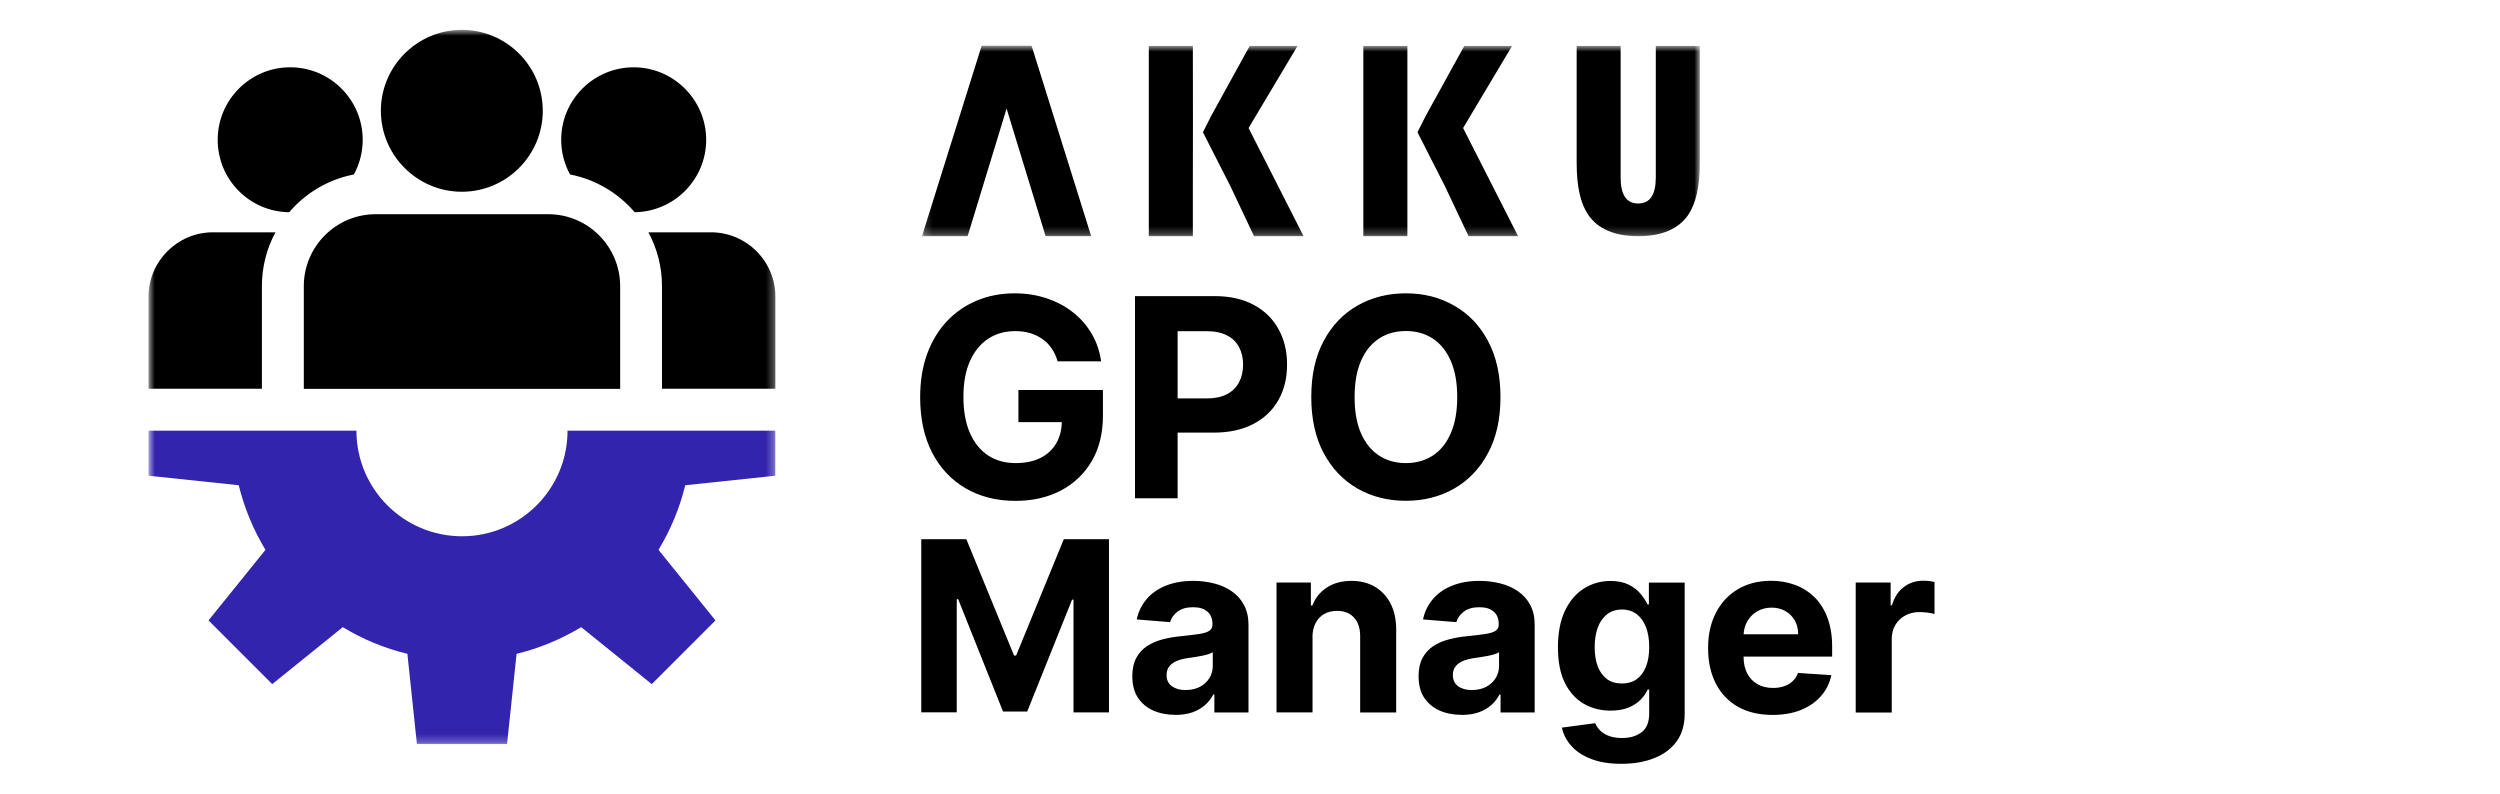<svg width="315" height="100" viewBox="0 0 315 100" fill="none" xmlns="http://www.w3.org/2000/svg">
<g clip-path="url(#clip0_32_2260)">
<g clip-path="url(#clip1_32_2260)">
<mask id="mask0_32_2260" style="mask-type:luminance" maskUnits="userSpaceOnUse" x="116" y="5" width="99" height="25">
<path d="M214.17 5.76H116.17V29.76H214.17V5.76Z" fill="white"/>
</mask>
<g mask="url(#mask0_32_2260)">
<path d="M129.25 5.76H123.69L116.17 29.76H121.92L126.83 13.68L131.75 29.76H137.49L129.98 5.76H129.25Z" fill="black"/>
<path d="M163.48 5.79H157.46L152.66 14.51L151.57 16.66L155.04 23.48L158.01 29.76H164.25L157.32 16.13L163.49 5.79H163.48Z" fill="black"/>
<path d="M150.3 5.79H144.75V29.76H150.3V23.02L150.31 15.23V15.26L150.3 5.79Z" fill="black"/>
<path d="M190.51 5.79H184.5L179.69 14.51L178.6 16.66L182.07 23.48L185.04 29.76H191.28L184.35 16.13L190.52 5.79H190.51Z" fill="black"/>
<path d="M177.33 5.79H171.78V29.76H177.33V23.02V15.23V15.26V5.79Z" fill="black"/>
<path d="M208.63 5.79V22.37C208.63 24.55 207.89 25.64 206.41 25.64C204.93 25.64 204.2 24.55 204.2 22.37V5.79H198.66V20.56C198.66 23.48 199.14 25.64 200.12 27.07C201.35 28.86 203.46 29.76 206.42 29.76C209.38 29.76 211.49 28.86 212.72 27.07C213.68 25.65 214.18 23.48 214.18 20.56V5.79H208.64H208.63Z" fill="black"/>
</g>
<path d="M133.26 45.53C133.09 44.93 132.84 44.39 132.53 43.93C132.21 43.46 131.83 43.06 131.37 42.74C130.92 42.41 130.41 42.16 129.83 41.98C129.26 41.81 128.62 41.72 127.93 41.72C126.63 41.72 125.49 42.04 124.5 42.69C123.52 43.34 122.76 44.28 122.21 45.51C121.66 46.74 121.39 48.24 121.39 50.01C121.39 51.78 121.66 53.29 122.2 54.53C122.74 55.77 123.5 56.72 124.49 57.38C125.48 58.03 126.64 58.35 127.98 58.35C129.2 58.35 130.24 58.13 131.1 57.7C131.97 57.26 132.63 56.64 133.09 55.85C133.55 55.05 133.79 54.11 133.79 53.03L134.88 53.19H128.32V49.14H138.97V52.35C138.97 54.59 138.5 56.51 137.55 58.12C136.61 59.72 135.3 60.95 133.65 61.82C131.99 62.68 130.1 63.11 127.96 63.11C125.57 63.11 123.48 62.58 121.67 61.53C119.86 60.47 118.45 58.97 117.44 57.02C116.44 55.06 115.94 52.74 115.94 50.06C115.94 48 116.24 46.16 116.84 44.54C117.44 42.92 118.29 41.54 119.37 40.41C120.46 39.28 121.72 38.43 123.16 37.84C124.6 37.25 126.16 36.96 127.85 36.96C129.29 36.96 130.63 37.17 131.88 37.59C133.12 38 134.23 38.59 135.19 39.35C136.16 40.11 136.95 41.02 137.56 42.07C138.17 43.11 138.57 44.27 138.74 45.53H133.27H133.26ZM143.01 62.76V37.31H153.05C154.98 37.31 156.62 37.68 157.98 38.42C159.34 39.15 160.38 40.16 161.09 41.47C161.81 42.76 162.17 44.25 162.17 45.94C162.17 47.63 161.81 49.12 161.08 50.41C160.35 51.7 159.29 52.71 157.91 53.43C156.53 54.15 154.87 54.51 152.91 54.51H146.51V50.2H152.04C153.08 50.2 153.93 50.02 154.6 49.67C155.28 49.31 155.78 48.8 156.12 48.17C156.46 47.52 156.63 46.78 156.63 45.95C156.63 45.12 156.46 44.37 156.12 43.74C155.79 43.1 155.28 42.61 154.6 42.26C153.92 41.9 153.06 41.73 152.01 41.73H148.38V62.78H143L143.01 62.76ZM189.06 50.03C189.06 52.81 188.53 55.17 187.48 57.11C186.44 59.06 185.01 60.54 183.21 61.57C181.41 62.59 179.39 63.1 177.14 63.1C174.89 63.1 172.85 62.59 171.05 61.56C169.25 60.53 167.83 59.05 166.79 57.1C165.75 55.15 165.22 52.8 165.22 50.03C165.22 47.26 165.74 44.89 166.79 42.95C167.83 41 169.25 39.52 171.05 38.5C172.85 37.47 174.88 36.96 177.14 36.96C179.4 36.96 181.41 37.47 183.21 38.5C185.02 39.52 186.44 41 187.48 42.95C188.53 44.9 189.06 47.26 189.06 50.03ZM183.61 50.03C183.61 48.23 183.34 46.72 182.8 45.48C182.27 44.25 181.52 43.31 180.55 42.67C179.58 42.03 178.45 41.71 177.14 41.71C175.83 41.71 174.7 42.03 173.74 42.67C172.77 43.31 172.02 44.24 171.48 45.48C170.95 46.71 170.68 48.23 170.68 50.03C170.68 51.83 170.94 53.34 171.48 54.58C172.02 55.81 172.77 56.75 173.74 57.39C174.71 58.03 175.85 58.35 177.14 58.35C178.43 58.35 179.58 58.03 180.55 57.39C181.52 56.75 182.27 55.82 182.8 54.58C183.34 53.35 183.61 51.83 183.61 50.03ZM116.07 67.94H121.76L127.77 82.6H128.03L134.04 67.94H139.73V89.76H135.26V75.56H135.08L129.43 89.65H126.38L120.73 75.5H120.55V89.75H116.08V67.93L116.07 67.94ZM148.1 90.07C147.06 90.07 146.13 89.89 145.31 89.53C144.49 89.16 143.85 88.62 143.37 87.9C142.9 87.18 142.67 86.27 142.67 85.19C142.67 84.28 142.84 83.52 143.17 82.9C143.5 82.28 143.96 81.78 144.53 81.41C145.1 81.03 145.76 80.75 146.49 80.56C147.23 80.37 148 80.23 148.81 80.16C149.76 80.06 150.53 79.97 151.11 79.88C151.69 79.79 152.12 79.65 152.38 79.48C152.64 79.3 152.77 79.04 152.77 78.69V78.63C152.77 77.96 152.56 77.43 152.13 77.06C151.71 76.69 151.11 76.51 150.34 76.51C149.52 76.51 148.87 76.69 148.39 77.05C147.91 77.41 147.59 77.85 147.43 78.39L143.23 78.05C143.44 77.06 143.86 76.2 144.49 75.47C145.11 74.74 145.92 74.18 146.91 73.79C147.9 73.39 149.06 73.19 150.36 73.19C151.27 73.19 152.14 73.3 152.97 73.51C153.81 73.72 154.55 74.05 155.2 74.5C155.85 74.95 156.37 75.52 156.74 76.23C157.12 76.93 157.31 77.76 157.31 78.73V89.77H153.01V87.5H152.88C152.62 88.01 152.26 88.46 151.82 88.85C151.38 89.23 150.85 89.54 150.23 89.76C149.61 89.97 148.9 90.08 148.09 90.08L148.1 90.07ZM149.4 86.94C150.07 86.94 150.66 86.81 151.17 86.55C151.68 86.28 152.08 85.92 152.37 85.46C152.66 85.01 152.81 84.49 152.81 83.92V82.18C152.67 82.27 152.47 82.36 152.22 82.44C151.98 82.51 151.71 82.58 151.4 82.64C151.09 82.7 150.79 82.75 150.48 82.8C150.17 82.84 149.9 82.88 149.65 82.92C149.12 83 148.65 83.12 148.25 83.29C147.85 83.46 147.54 83.69 147.32 83.98C147.1 84.26 146.99 84.62 146.99 85.05C146.99 85.67 147.21 86.14 147.66 86.47C148.12 86.79 148.69 86.95 149.39 86.95L149.4 86.94ZM165.38 80.3V89.76H160.84V73.4H165.17V76.29H165.36C165.72 75.34 166.33 74.59 167.18 74.03C168.03 73.47 169.07 73.19 170.28 73.19C171.42 73.19 172.41 73.44 173.25 73.94C174.1 74.44 174.75 75.15 175.22 76.07C175.69 76.99 175.92 78.08 175.92 79.35V89.77H171.38V80.16C171.38 79.16 171.13 78.38 170.61 77.82C170.09 77.25 169.38 76.97 168.47 76.97C167.86 76.97 167.32 77.1 166.85 77.36C166.39 77.62 166.03 78.01 165.76 78.51C165.5 79.01 165.37 79.61 165.37 80.31L165.38 80.3ZM184.17 90.07C183.13 90.07 182.2 89.89 181.38 89.53C180.56 89.16 179.92 88.62 179.44 87.9C178.97 87.18 178.74 86.27 178.74 85.19C178.74 84.28 178.91 83.52 179.24 82.9C179.57 82.28 180.03 81.78 180.6 81.41C181.17 81.03 181.83 80.75 182.56 80.56C183.3 80.37 184.07 80.23 184.88 80.16C185.83 80.06 186.6 79.97 187.18 79.88C187.76 79.79 188.19 79.65 188.45 79.48C188.71 79.3 188.84 79.04 188.84 78.69V78.63C188.84 77.96 188.63 77.43 188.2 77.06C187.78 76.69 187.18 76.51 186.41 76.51C185.59 76.51 184.94 76.69 184.46 77.05C183.98 77.41 183.66 77.85 183.5 78.39L179.3 78.05C179.51 77.06 179.93 76.2 180.56 75.47C181.18 74.74 181.99 74.18 182.98 73.79C183.97 73.39 185.13 73.19 186.43 73.19C187.34 73.19 188.21 73.3 189.04 73.51C189.88 73.72 190.62 74.05 191.27 74.5C191.92 74.95 192.44 75.52 192.81 76.23C193.19 76.93 193.37 77.76 193.37 78.73V89.77H189.07V87.5H188.94C188.68 88.01 188.33 88.46 187.89 88.85C187.45 89.23 186.92 89.54 186.3 89.76C185.68 89.97 184.97 90.08 184.16 90.08L184.17 90.07ZM185.47 86.94C186.14 86.94 186.73 86.81 187.24 86.55C187.75 86.28 188.15 85.92 188.44 85.46C188.73 85.01 188.88 84.49 188.88 83.92V82.18C188.74 82.27 188.54 82.36 188.29 82.44C188.05 82.51 187.78 82.58 187.47 82.64C187.17 82.7 186.86 82.75 186.55 82.8C186.25 82.84 185.97 82.88 185.72 82.92C185.19 83 184.72 83.12 184.32 83.29C183.92 83.46 183.61 83.69 183.39 83.98C183.17 84.26 183.06 84.62 183.06 85.05C183.06 85.67 183.28 86.14 183.73 86.47C184.18 86.79 184.76 86.95 185.46 86.95L185.47 86.94ZM204.27 96.24C202.8 96.24 201.54 96.04 200.49 95.63C199.45 95.23 198.61 94.69 198 94C197.38 93.31 196.98 92.54 196.8 91.68L201 91.12C201.13 91.45 201.33 91.75 201.61 92.04C201.89 92.32 202.25 92.55 202.71 92.72C203.17 92.9 203.73 92.99 204.39 92.99C205.38 92.99 206.19 92.75 206.83 92.27C207.48 91.79 207.8 91 207.8 89.87V86.88H207.61C207.41 87.33 207.11 87.76 206.71 88.17C206.31 88.57 205.8 88.91 205.18 89.16C204.56 89.41 203.81 89.54 202.94 89.54C201.71 89.54 200.59 89.26 199.58 88.69C198.58 88.11 197.78 87.24 197.18 86.06C196.59 84.87 196.3 83.38 196.3 81.56C196.3 79.74 196.6 78.16 197.2 76.92C197.8 75.68 198.61 74.75 199.61 74.13C200.62 73.51 201.72 73.2 202.92 73.2C203.84 73.2 204.6 73.36 205.22 73.67C205.84 73.98 206.34 74.36 206.71 74.82C207.09 75.27 207.39 75.72 207.59 76.16H207.76V73.41H212.27V89.93C212.27 91.32 211.93 92.49 211.25 93.42C210.57 94.36 209.62 95.06 208.42 95.53C207.22 96.01 205.84 96.24 204.28 96.24H204.27ZM204.37 86.12C205.1 86.12 205.72 85.94 206.22 85.58C206.73 85.21 207.12 84.69 207.39 84C207.67 83.31 207.8 82.49 207.8 81.53C207.8 80.57 207.67 79.74 207.4 79.04C207.13 78.33 206.74 77.78 206.23 77.39C205.72 77 205.1 76.8 204.37 76.8C203.64 76.8 203 77 202.48 77.41C201.97 77.81 201.58 78.36 201.32 79.07C201.06 79.78 200.93 80.6 200.93 81.53C200.93 82.46 201.06 83.29 201.32 83.98C201.59 84.66 201.98 85.19 202.48 85.57C202.99 85.94 203.62 86.12 204.37 86.12ZM223.34 90.08C221.66 90.08 220.21 89.74 218.99 89.06C217.78 88.37 216.85 87.4 216.2 86.14C215.55 84.88 215.22 83.38 215.22 81.65C215.22 79.92 215.55 78.49 216.2 77.22C216.85 75.95 217.77 74.96 218.96 74.25C220.15 73.54 221.55 73.18 223.16 73.18C224.24 73.18 225.24 73.35 226.17 73.7C227.11 74.04 227.92 74.56 228.62 75.24C229.32 75.93 229.87 76.8 230.26 77.84C230.65 78.88 230.85 80.09 230.85 81.48V82.73H217.03V79.92H226.57C226.57 79.27 226.43 78.69 226.14 78.18C225.86 77.68 225.46 77.28 224.96 77C224.46 76.71 223.88 76.56 223.22 76.56C222.56 76.56 221.92 76.72 221.39 77.04C220.86 77.35 220.45 77.78 220.15 78.31C219.85 78.84 219.7 79.42 219.69 80.07V82.74C219.69 83.55 219.84 84.25 220.14 84.84C220.45 85.43 220.88 85.88 221.43 86.2C221.98 86.52 222.64 86.68 223.4 86.68C223.91 86.68 224.37 86.61 224.79 86.47C225.21 86.33 225.57 86.11 225.87 85.83C226.17 85.55 226.4 85.2 226.55 84.79L230.75 85.07C230.54 86.08 230.1 86.96 229.44 87.71C228.79 88.46 227.94 89.04 226.91 89.46C225.88 89.87 224.69 90.08 223.34 90.08ZM233.82 89.76V73.4H238.22V76.26H238.39C238.69 75.24 239.19 74.48 239.89 73.96C240.59 73.43 241.4 73.17 242.32 73.17C242.55 73.17 242.79 73.18 243.06 73.21C243.32 73.24 243.55 73.28 243.75 73.33V77.36C243.54 77.3 243.24 77.24 242.87 77.19C242.49 77.14 242.15 77.12 241.84 77.12C241.17 77.12 240.58 77.27 240.05 77.56C239.53 77.84 239.12 78.24 238.81 78.75C238.51 79.26 238.36 79.85 238.36 80.52V89.78H233.82V89.76Z" fill="black"/>
<mask id="mask1_32_2260" style="mask-type:luminance" maskUnits="userSpaceOnUse" x="18" y="3" width="80" height="91">
<path d="M97.71 3.76H18.71V93.76H97.71V3.76Z" fill="white"/>
</mask>
<g mask="url(#mask1_32_2260)">
<path d="M97.69 59.94V54.26H71.51C71.51 61.62 65.55 67.57 58.21 67.57C50.87 67.57 44.91 61.61 44.91 54.26H18.71V59.94L30.08 61.14C30.79 64.04 31.94 66.79 33.45 69.28L26.27 78.17L34.3 86.2L43.19 79.02C45.68 80.53 48.41 81.68 51.33 82.38L52.53 93.75H63.89L65.09 82.38C67.99 81.68 70.74 80.52 73.23 79.02L82.12 86.2L90.15 78.17L82.97 69.28C84.48 66.79 85.63 64.06 86.34 61.14L97.71 59.94H97.68H97.69Z" fill="#3324AE"/>
<path d="M58.19 3.76C52.57 3.76 47.99 8.34 47.99 13.96C47.99 19.58 52.57 24.16 58.19 24.16C63.81 24.16 68.39 19.58 68.39 13.96C68.39 8.34 63.82 3.76 58.19 3.76Z" fill="black"/>
<path d="M69.06 26.99H47.34C42.34 26.99 38.28 31.05 38.28 36.06V49H78.14V36.06C78.14 31.06 74.08 26.99 69.08 26.99H69.07H69.06Z" fill="black"/>
<path d="M36.56 8.48C31.52 8.48 27.43 12.58 27.43 17.61C27.43 22.64 31.46 26.69 36.44 26.74C38.49 24.33 41.35 22.61 44.59 21.98C45.3 20.68 45.7 19.19 45.7 17.61C45.7 12.57 41.6 8.48 36.57 8.48H36.56Z" fill="black"/>
<path d="M26.83 29.27C22.36 29.27 18.71 32.92 18.71 37.39V48.98H33V36.04C33 33.6 33.62 31.28 34.71 29.27H26.84H26.83Z" fill="black"/>
<path d="M79.84 8.48C74.8 8.48 70.71 12.58 70.71 17.61C70.71 19.19 71.11 20.67 71.82 21.98C75.06 22.61 77.9 24.33 79.97 26.74C84.95 26.67 88.98 22.61 88.98 17.61C88.98 12.61 84.88 8.48 79.85 8.48H79.84Z" fill="black"/>
<path d="M89.57 29.27H81.7C82.79 31.29 83.41 33.6 83.41 36.04V48.98H97.7V37.39C97.7 32.91 94.05 29.27 89.58 29.27H89.57Z" fill="black"/>
</g>
</g>
</g>
<defs>
<clipPath id="clip0_32_2260">
<rect width="315" height="100" fill="white"/>
</clipPath>
<clipPath id="clip1_32_2260">
<rect width="315" height="100" fill="white"/>
</clipPath>
</defs>
</svg>
